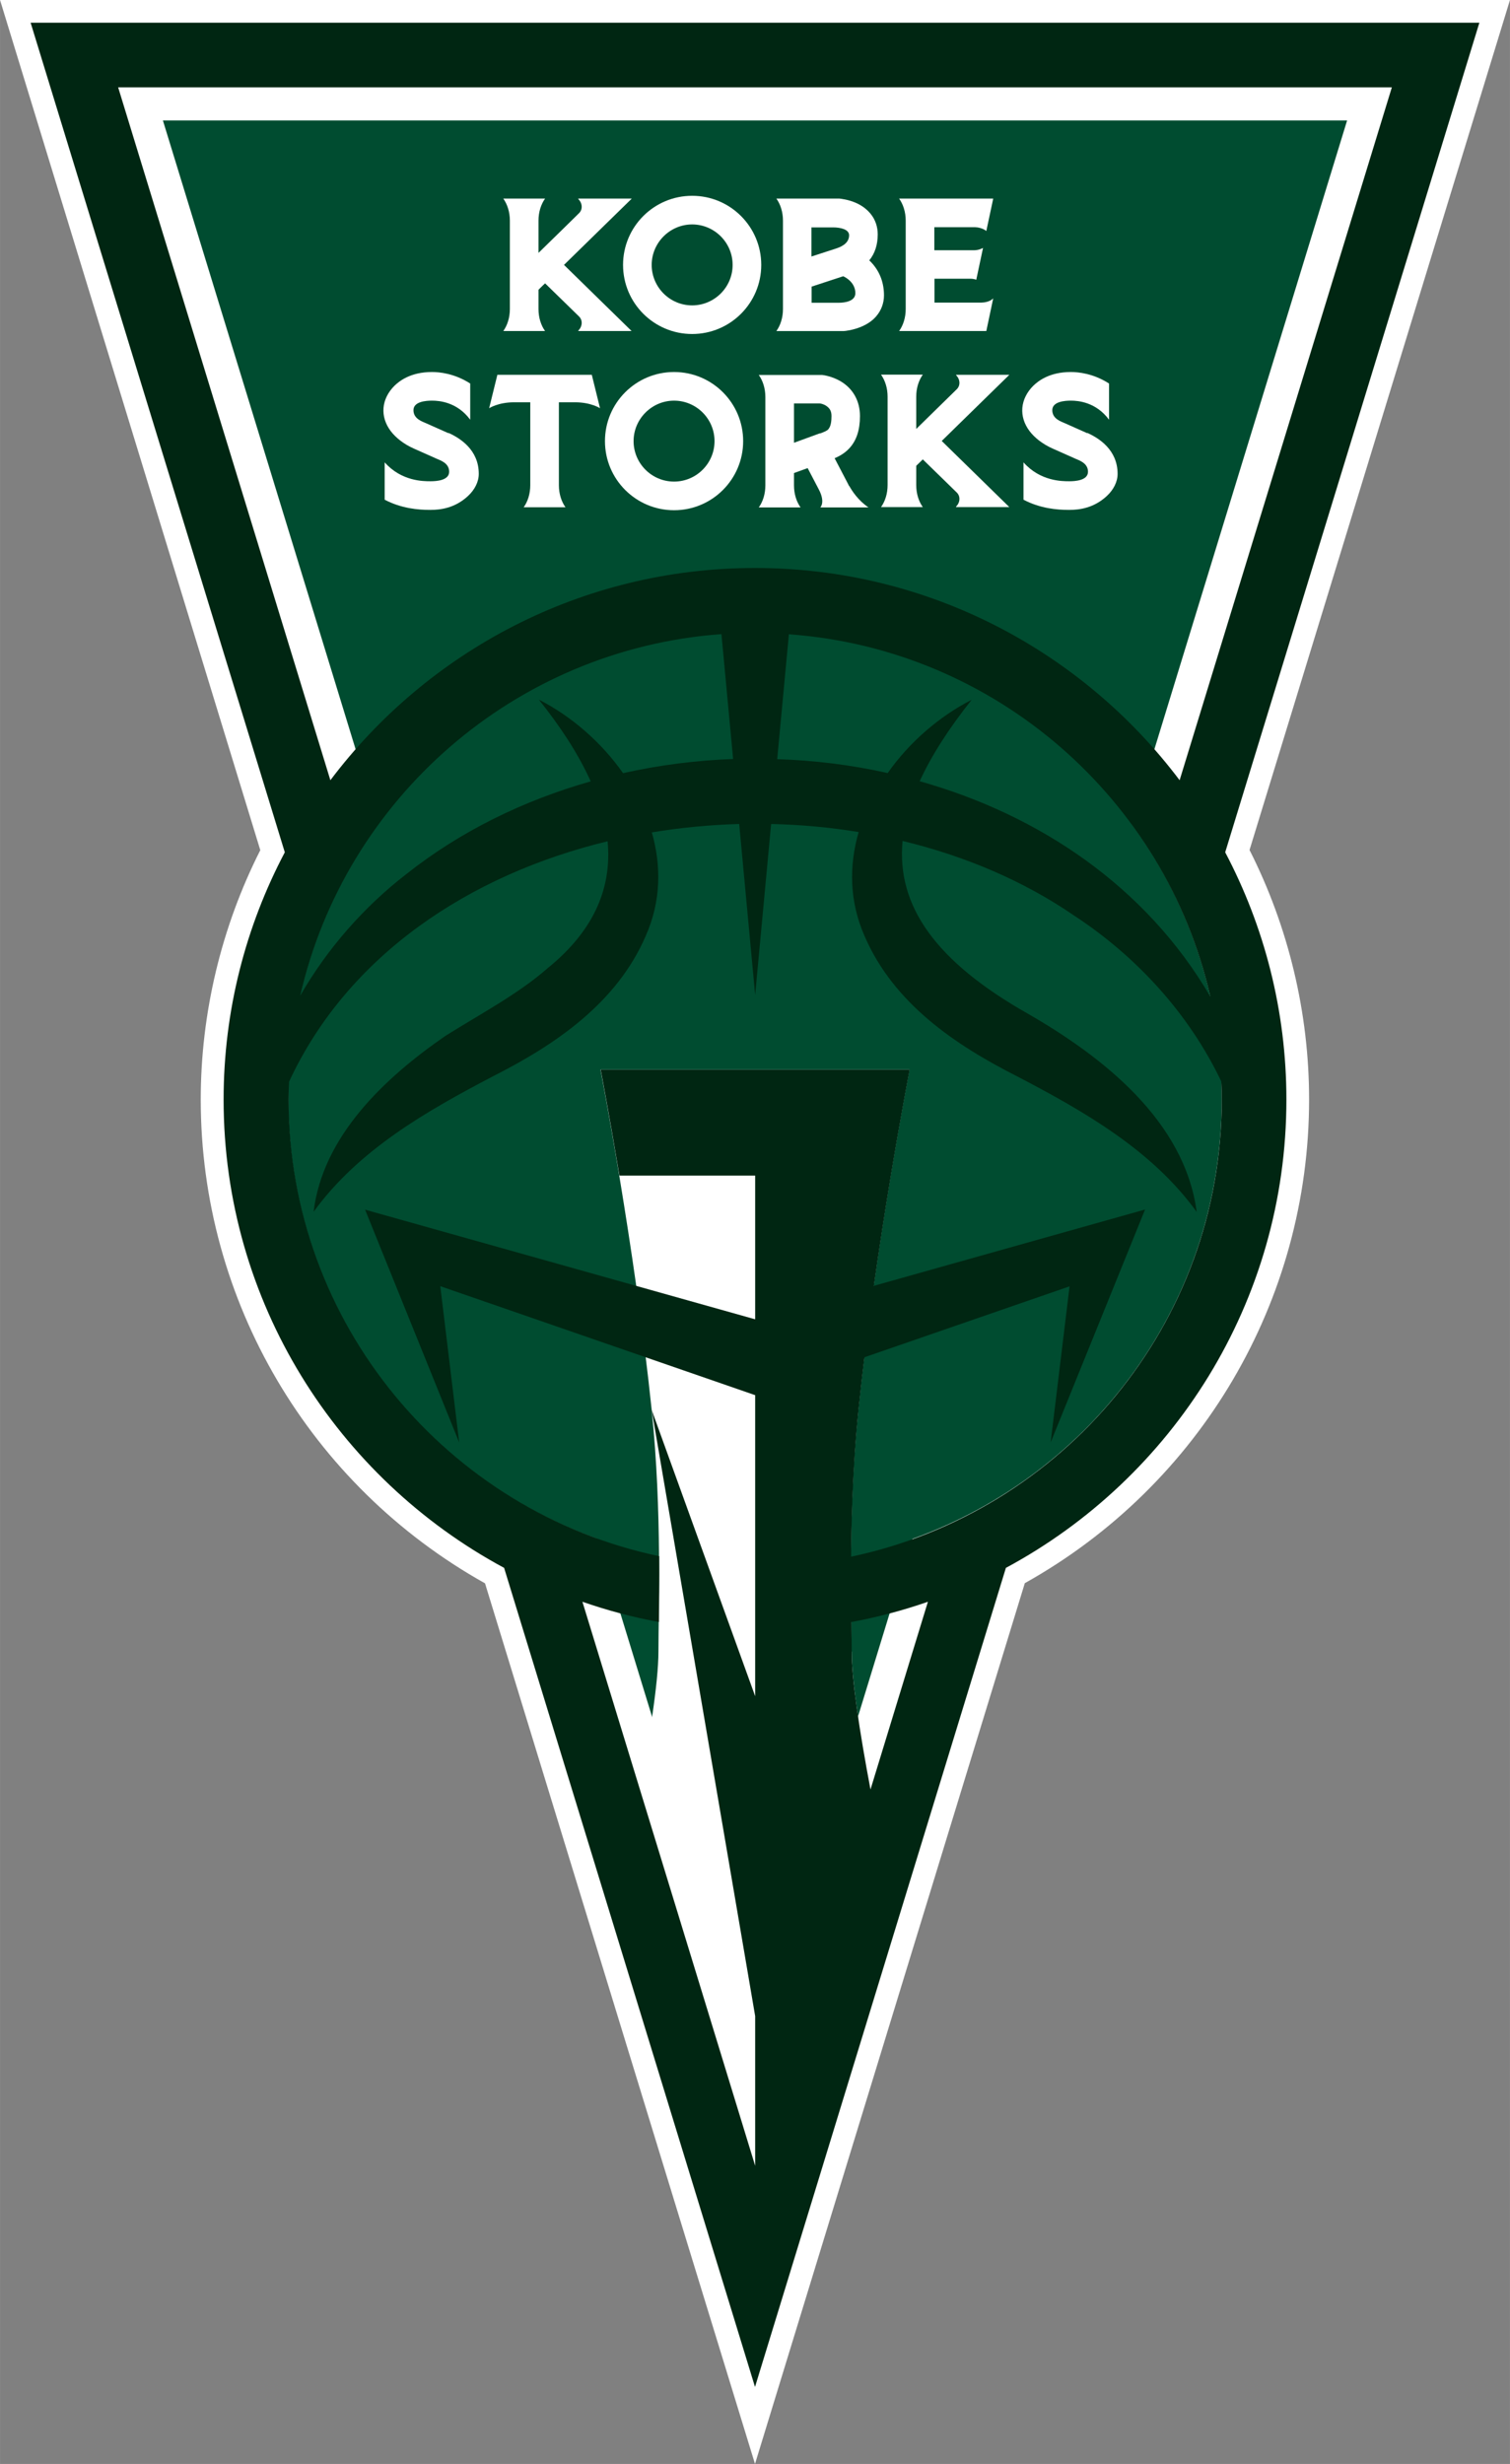 <?xml version="1.0" encoding="UTF-8"?><svg id="_レイヤー_2" xmlns="http://www.w3.org/2000/svg" width="32.38mm" height="52.83mm" viewBox="0 0 91.78 149.75"><rect x="0" y="0" width="91.78" height="149.75" fill="#808080" stroke="none"/><defs><style>.cls-1{fill:#fff;}.cls-2{fill:#002612;}.cls-3{fill:#004c30;}</style></defs><g id="_レイヤー_1-2"><path class="cls-1" d="m45.89,149.75l-4.63-15.09-11.78-38.43c-10.67-5.97-17.28-17.18-17.28-29.4,0-5.25,1.25-10.48,3.62-15.16L0,0h91.78l-15.83,51.66c2.37,4.68,3.62,9.91,3.62,15.16,0,12.22-6.6,23.43-17.28,29.4l-16.4,53.53Z"/><polygon class="cls-1" points="45.89 145.07 89.92 1.38 1.86 1.38 45.89 145.07"/><path class="cls-3" d="m81.87,7.32H9.9l13.1,42.74c-3.44,4.7-5.48,10.49-5.48,16.76,0,12.31,7.84,22.79,18.8,26.71l9.57,31.22,9.57-31.22c10.96-3.93,18.8-14.4,18.8-26.71,0-6.27-2.04-12.06-5.48-16.76l13.1-42.74Z"/><path class="cls-1" d="m56.8,18.39v-1.45h2.19c.09,0,.2.01.35.06l.41-1.93c-.26.13-.44.14-.57.14h-2.39v-1.4h2.49c.14,0,.47.06.67.23l.42-1.97h-5.72c.25.35.4.82.4,1.34v5.37c0,.52-.15.99-.4,1.34h5.3l.42-1.99c-.18.21-.56.26-.71.26h-2.87Z"/><path class="cls-1" d="m52.84,15.82c.34-.42.51-.95.51-1.58,0-.46-.15-.9-.43-1.24-.21-.26-.49-.48-.83-.64-.51-.24-1-.28-1.06-.29h-.03s-1.67,0-1.67,0h0s-2.14,0-2.14,0c.25.35.4.82.4,1.34v5.37c0,.52-.15.99-.4,1.34h4.1c.06,0,.57-.05,1.1-.28.36-.16.65-.36.87-.62.3-.35.47-.79.47-1.27,0-.73-.23-1.37-.67-1.89-.07-.08-.14-.16-.22-.23m-3.51-2.01h1.3c.44,0,.98.11.98.48,0,.55-.61.74-.78.8l-1.51.49v-1.78Zm1.66,4.58h-1.66v-.98l1.92-.63s.74.3.74,1.03c0,.49-.64.58-1,.58"/><path class="cls-1" d="m38.39,12.07h-3.24v.03c.24.23.3.63.02.88,0,0-2.38,2.34-2.44,2.39v-1.96c0-.52.15-.99.4-1.34h-2.54c.25.35.4.82.4,1.34v5.37c0,.52-.15.99-.4,1.34h2.54c-.25-.35-.4-.82-.4-1.34v-1.17c.13-.13.26-.26.4-.39.68.66,2.04,1.99,2.04,1.99.28.25.22.65-.02.88v.03h3.24c-.59-.58-2.45-2.4-4.11-4.02,1.66-1.62,3.52-3.45,4.11-4.02"/><path class="cls-1" d="m42.07,11.9c-2.32,0-4.2,1.88-4.2,4.2s1.88,4.2,4.2,4.2,4.2-1.88,4.2-4.2-1.88-4.2-4.2-4.2m0,6.66c-1.36,0-2.46-1.11-2.46-2.46s1.11-2.46,2.46-2.46,2.46,1.1,2.46,2.46-1.11,2.46-2.46,2.46"/><path class="cls-1" d="m51.61,29.54l-.06-.12-.82-1.57c.28-.12.6-.29.89-.6.44-.47.65-1.12.65-1.96,0-.92-.42-1.67-1.18-2.12-.52-.3-1.02-.37-1.11-.38h-.04s-1.68,0-1.68,0h0s-2.14,0-2.14,0c.25.35.4.82.4,1.34v5.37c0,.52-.15.99-.4,1.34h2.54c-.25-.35-.4-.82-.4-1.34v-.75l.83-.3.68,1.3c.41.78.09,1.09.09,1.09h2.93c-.63-.42-1.02-1.03-1.16-1.29m-1.27-3.47c-.1.11-.29.18-.5.26h-.04s-1.56.57-1.56.57v-2.39h1.56c.06,0,.24.04.39.14.23.15.33.33.33.63,0,.27-.03.62-.19.79"/><path class="cls-1" d="m33.94,22.78h0s-1.69,0-1.69,0h0s-2.02,0-2.02,0l-.5,2.03s.55-.36,1.51-.36h.99v5.04c0,.52-.15.99-.4,1.34h2.54c-.25-.35-.4-.82-.4-1.34v-5.04h.99c.96,0,1.51.36,1.51.36l-.5-2.03h-2.02Z"/><path class="cls-1" d="m66.09,26.33l-1.37-.61c-.22-.1-.76-.26-.76-.79s.77-.58,1.13-.58c.45,0,1.53.09,2.32,1.16v-2.2c-.96-.62-1.89-.7-2.32-.7-1.3,0-1.98.54-2.29.84-.39.39-.62.86-.66,1.34-.04.49.11.97.43,1.4.3.4.79.8,1.43,1.08l1.37.61c.22.1.76.26.76.79s-.77.58-1.13.58c-.45,0-1.77,0-2.79-1.15v2.27c1.01.53,2.02.62,2.77.62.63,0,1.5-.11,2.29-.84.41-.38.66-.86.66-1.35,0-1.46-1.13-2.17-1.84-2.49"/><path class="cls-1" d="m58.11,22.77v.03c.24.23.3.63.02.88,0,0-2.39,2.34-2.44,2.39v-1.96c0-.52.15-.99.4-1.34h-2.54c.25.35.4.82.4,1.34v5.37c0,.52-.15.99-.4,1.34h2.54c-.25-.35-.4-.82-.4-1.34v-1.17c.13-.13.27-.26.4-.39.68.66,2.04,1.99,2.04,1.99.28.25.22.65-.02.88v.03h3.24c-.59-.58-2.45-2.4-4.11-4.02,1.66-1.62,3.52-3.45,4.11-4.02h-3.24Z"/><path class="cls-1" d="m40.97,22.61c-2.32,0-4.2,1.88-4.2,4.2s1.88,4.2,4.2,4.2,4.2-1.88,4.2-4.2-1.88-4.2-4.2-4.2m0,6.66c-1.36,0-2.46-1.11-2.46-2.46s1.11-2.46,2.46-2.46,2.46,1.1,2.46,2.46-1.11,2.46-2.46,2.46"/><path class="cls-1" d="m27.26,26.33l-1.37-.61c-.22-.1-.76-.26-.76-.79s.77-.58,1.13-.58c.45,0,1.53.09,2.32,1.16v-2.2c-.96-.62-1.89-.7-2.32-.7-1.3,0-1.98.54-2.29.84-.39.39-.62.86-.66,1.34-.04.49.11.97.43,1.4.3.4.79.8,1.43,1.08l1.37.61c.22.1.76.26.76.79s-.77.58-1.13.58c-.45,0-1.77,0-2.79-1.15v2.27c1.01.53,2.02.62,2.77.62.63,0,1.5-.11,2.29-.84.41-.38.66-.86.66-1.35,0-1.46-1.13-2.17-1.84-2.49"/><path class="cls-1" d="m51.76,100.38c0-2.5-.23-8.48.41-14.69,1.02-9.92,3.11-20.68,3.11-20.68h-18.78s2.08,10.76,3.11,20.68c.64,6.2.41,12.18.41,14.69,0,1.9-.57,5.48-1.37,9.61l7.14,23.29h.21l7.14-23.3c-.8-4.13-1.37-7.71-1.37-9.61"/><path class="cls-2" d="m89.92,1.38H1.86l15.45,50.42c-2.37,4.49-3.72,9.61-3.72,15.03,0,12.3,6.91,23,17.05,28.46l15.25,49.78,15.25-49.78c10.14-5.45,17.05-16.16,17.05-28.46,0-5.42-1.35-10.54-3.72-15.03L89.92,1.38ZM7.18,5.31h77.42l-12.9,42.11c-5.9-7.83-15.27-12.9-25.81-12.9s-19.91,5.07-25.81,12.9L7.18,5.31Zm46.76,41.67c-2.19-.49-4.44-.77-6.7-.84l.71-7.59c12.57.9,22.89,10.03,25.61,22.01-3.9-6.67-10.38-11.03-17.66-13.08.71-1.55,1.77-3.2,3.16-4.95-1.97,1.01-3.79,2.58-5.11,4.46m-18.05.5c-4.08,1.16-7.92,3.03-11.21,5.64-2.56,1.98-4.8,4.52-6.44,7.38,2.73-11.96,13.04-21.06,25.6-21.97l.71,7.59c-2.25.08-4.5.37-6.69.86-1.32-1.88-3.14-3.46-5.12-4.47,1.28,1.6,2.39,3.27,3.15,4.96m17.01,61.28c-.68-3.6-1.14-6.68-1.14-8.38,0-.85-.02-2.09-.04-3.61,0,.66.01,1.27.02,1.81,1.59-.29,3.15-.71,4.65-1.23l-3.49,11.41Zm-1.18-13.05c0,.35,0,.68,0,1.01,0-.32,0-.66,0-1.01m0-1.13c0,.38,0,.75,0,1.11,0-2.83.08-6.37.45-10,1.02-9.92,3.11-20.68,3.11-20.68h-18.78s.5,2.61,1.14,6.44h8.25v31.64l-6.29-17.4,6.29,36.84v9.1h0s-10.5-34.28-10.5-34.28c1.5.52,3.05.94,4.65,1.23.01-1.11.03-2.47.02-4-12.85-2.7-22.53-14.12-22.53-27.76,0-.36.01-.72.03-1.08,3.56-7.68,10.97-12.58,19.36-14.61.26,2.69-.71,5.34-3.64,7.71-1.81,1.59-4.14,2.81-6.22,4.12-3.65,2.52-7.45,6.06-8.01,10.69,2.73-3.77,6.88-6.13,10.91-8.24,3.77-1.91,7.51-4.43,9.28-8.53.93-2.1.95-4.26.37-6.29,1.75-.29,3.53-.46,5.31-.51l.97,10.39.97-10.39c1.79.04,3.57.2,5.32.49-.59,2.04-.57,4.21.36,6.32,1.77,4.1,5.51,6.62,9.28,8.53,4.04,2.11,8.19,4.47,10.91,8.24-.74-5.55-5.72-9.44-10.28-12.06-5.54-3.14-7.98-6.51-7.6-10.49,3.77.91,7.33,2.41,10.42,4.53,3.83,2.51,6.99,5.98,8.95,10.08.02.38.03.75.03,1.13,0,13.64-9.68,25.06-22.53,27.76"/><polygon class="cls-2" points="69.6 73.51 45.89 80.18 22.19 73.52 27.91 87.67 26.76 78.17 45.89 84.79 65.01 78.18 63.86 87.67 69.6 73.51"/></g></svg>